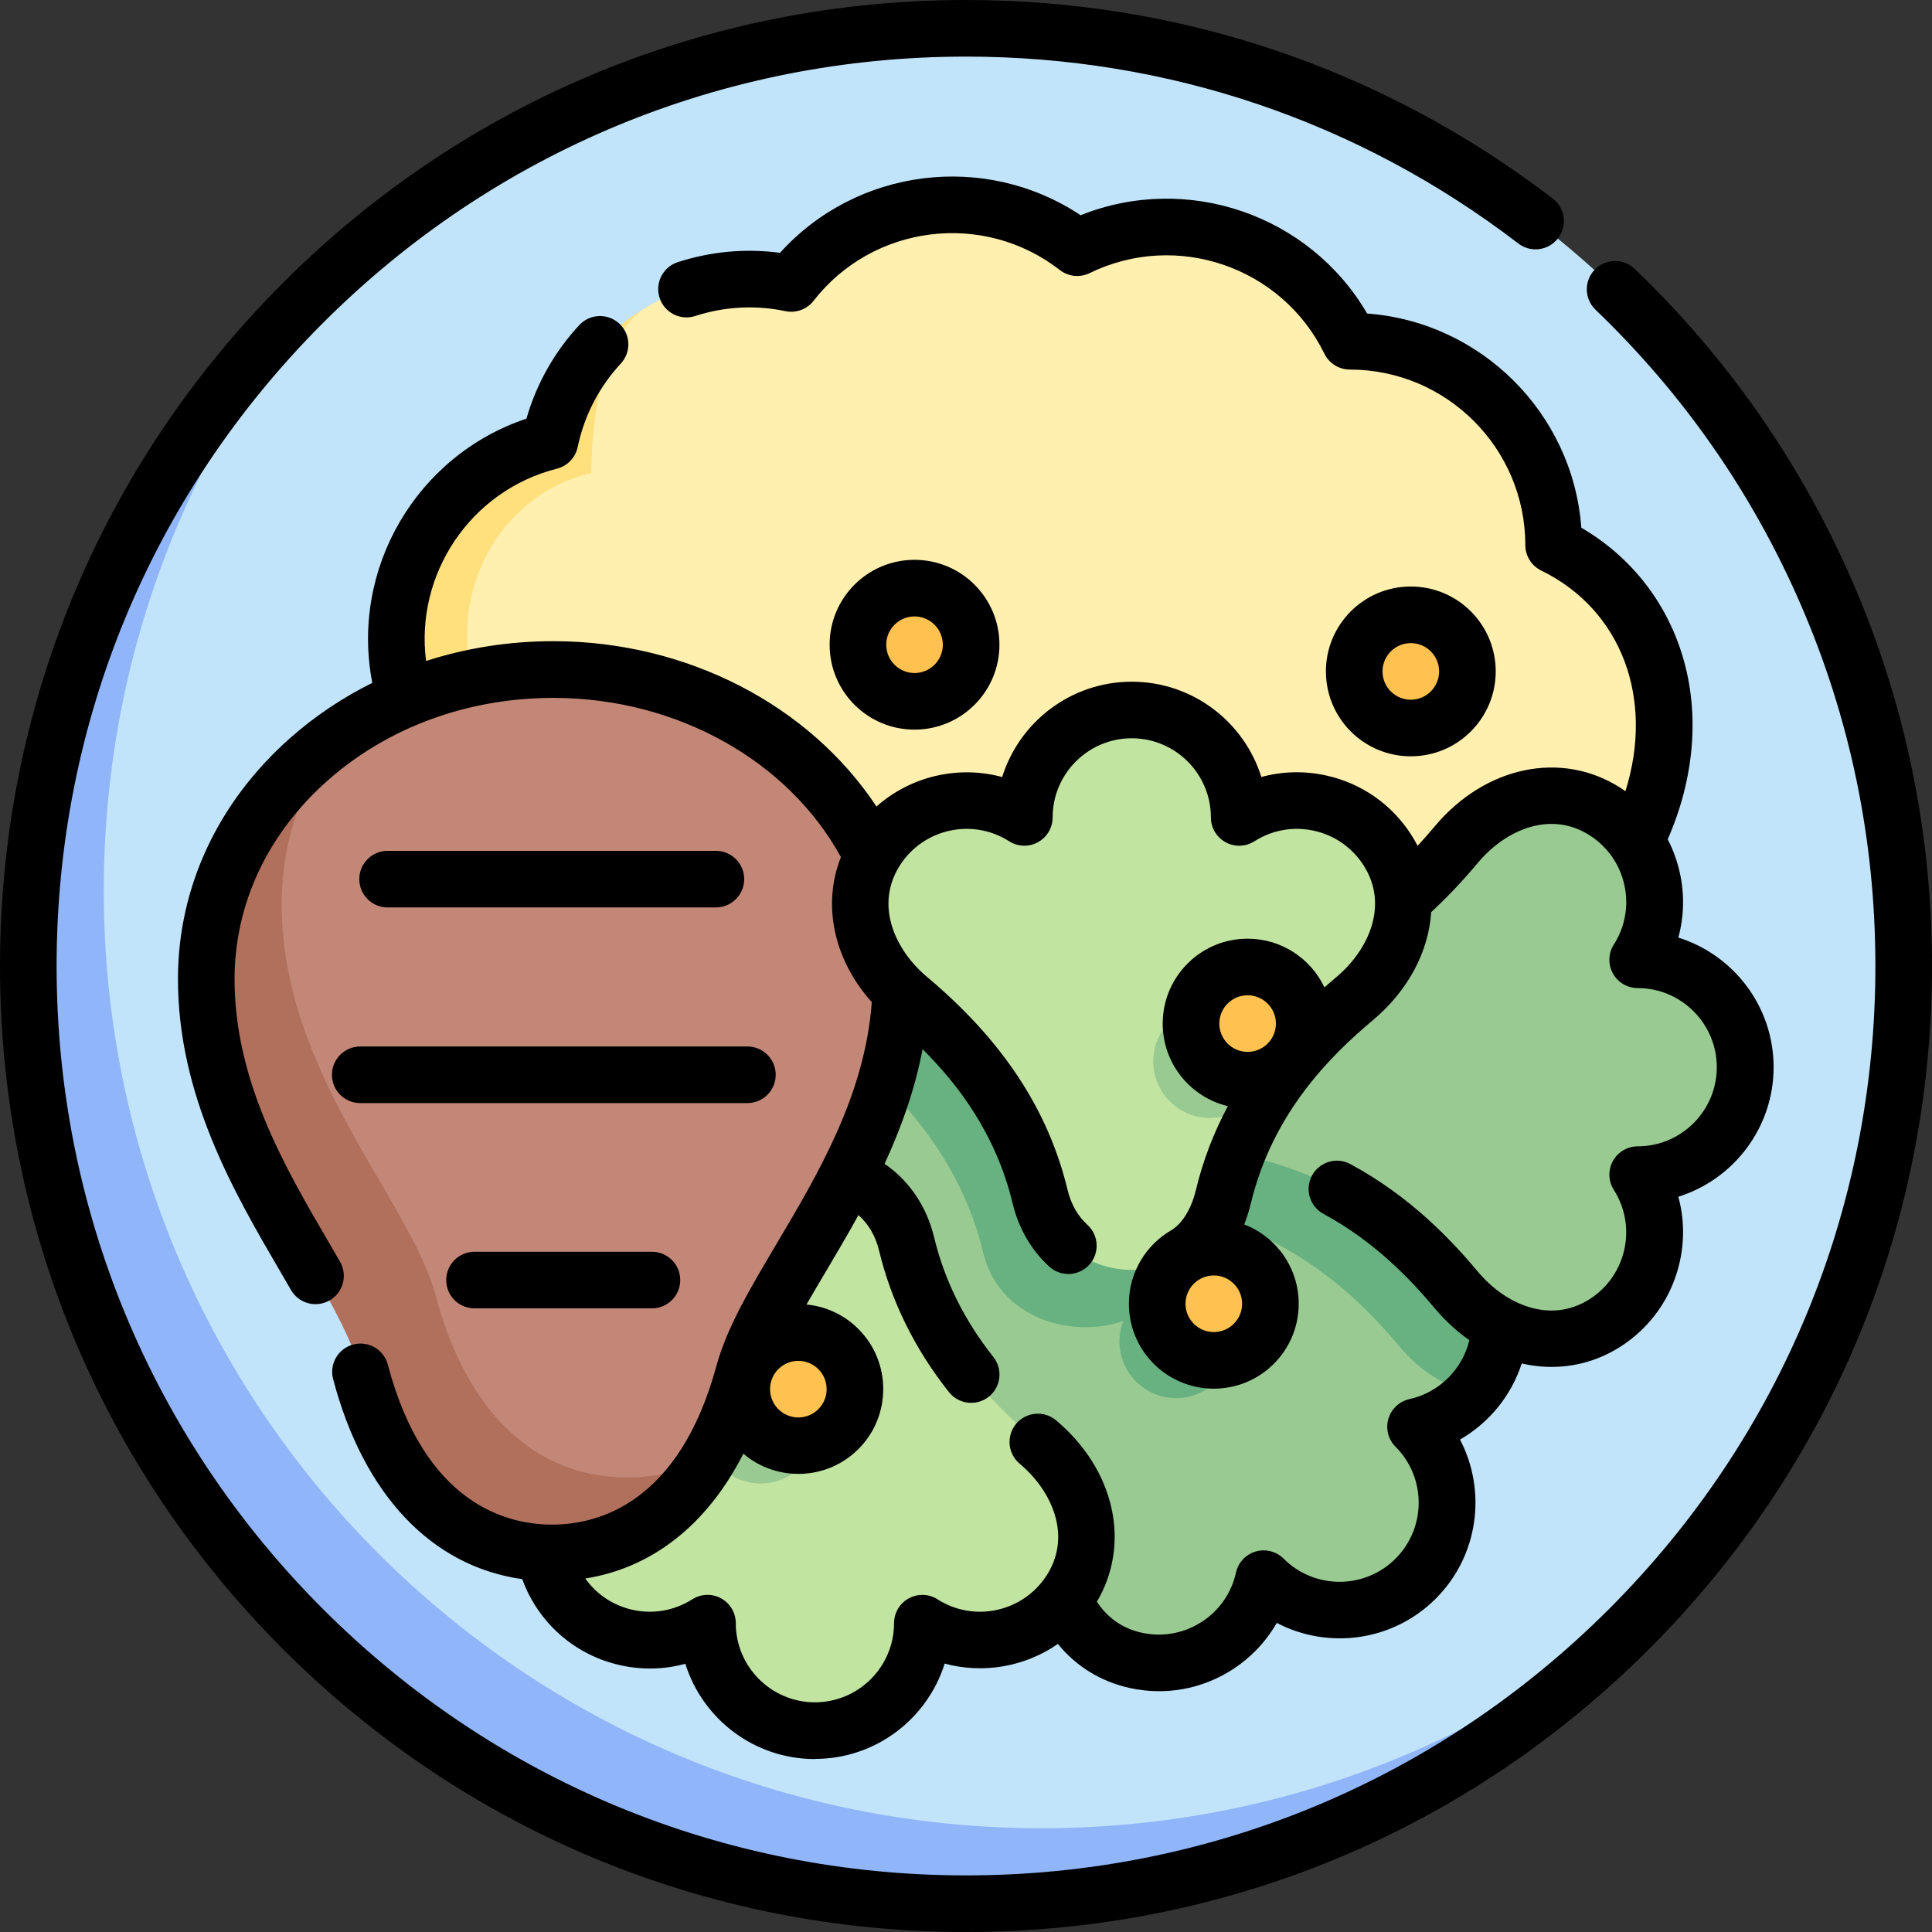 <?xml version="1.0" encoding="UTF-8"?>
<svg id="Layer_2" data-name="Layer 2" xmlns="http://www.w3.org/2000/svg" viewBox="0 0 512 512">
  <rect x="0" y="0" width="512" height="512" fill="#333333" stroke="none"/>
  <defs>
    <style>
      .cls-1 {
        fill: #ffe07d;
      }

      .cls-2 {
        fill: #c38778;
      }

      .cls-3 {
        fill: #b1705b;
      }

      .cls-4 {
        fill: #c1e4fa;
      }

      .cls-5 {
        fill: #91b5f9;
      }

      .cls-6 {
        fill: #68b181;
      }

      .cls-7 {
        fill: #98ca91;
      }

      .cls-8 {
        fill: #c2e4a1;
      }

      .cls-9 {
        fill: #ffc250;
      }

      .cls-10 {
        fill: #fff0af;
      }
    </style>
  </defs>
  <g id="Layer_1-2" data-name="Layer 1">
    <g>
      <path class="cls-4" d="M256,7.5c-63.53,0-121.49,23.85-165.42,63.08C51.35,114.51,17.5,182.47,17.5,246c0,137.24,111.26,248.5,248.5,248.5,63.53,0,131.48-33.85,175.42-73.08,39.22-43.94,63.08-101.89,63.08-165.42,0-137.24-111.26-248.5-248.5-248.5Z"/>
      <path class="cls-10" d="M411.69,144.46c0-29.83-24.18-54.01-54.01-54.01-13.11-26.79-45.45-37.89-72.24-24.79-23.54-18.31-57.48-14.07-75.79,9.47-13.99-2.93-27.85-.14-39.16,6.76-11.47,8.1-18.67,30.16-18.67,41.96-25.72,5.76-46.81,30.15-38.02,75.54,21.79,41.24,87.55,122.35,168.31,131.12,94.26,10.23,151.57-108.09,151.57-108.09,15.9-32.52,4.81-64.86-21.99-77.97Z"/>
      <path class="cls-1" d="M128.1,187.93c-12.19-27.04,2.88-56.76,28.6-62.52,0-11.81,2.32-35.41,13.79-43.51-12.29,7.5-21.58,19.85-24.76,35.05-28.91,7.34-46.39,36.73-39.05,65.64,1.05,4.14,3.47,9.92,7.11,16.81,10.66.21,17.57-4.22,14.3-11.47h0Z"/>
      <path class="cls-5" d="M27.5,236c0-63.53,23.85-121.49,63.08-165.42C39.6,116.09,7.5,182.29,7.5,256c0,137.24,111.26,248.5,248.5,248.5,73.71,0,139.91-32.1,185.42-83.08-43.94,39.23-101.89,63.08-165.42,63.08-137.24,0-248.5-111.26-248.5-248.5Z"/>
      <circle class="cls-10" cx="232.36" cy="180.86" r="15"/>
      <circle class="cls-10" cx="363.88" cy="187.93" r="15"/>
      <path class="cls-7" d="M213.26,258.49c-22.6,10.09-40.2,24.72-40.2,43.05,0,46.03,107.6,88.9,106.23,104.56s6.29,30.55,21.64,33.95c15.35,3.4,30.55-6.29,33.96-21.64,11.12,11.12,29.15,11.12,40.27,0s11.12-29.15,0-40.27c5.89-1.29,11.21-4.44,15.19-8.96l-41.21-69.29-135.87-41.4Z"/>
      <path class="cls-6" d="M396.79,344.18c-3.4-15.35-67.46-83.64-90.12-97.51-13.64-8.35-59.25-3.45-93.42,11.81,1.18,7.9,5.77,15.47,12.58,21.18,12.05,10.11,28.58,26.66,34.79,52.49,6.22,25.83,47.29,26.23,53.5.4,1.02-4.23-2.61-8.61-1.1-12.36,1.75.84,3.58,1.49,5.47,1.95,25.83,6.22,42.39,22.75,52.49,34.8,5.27,6.28,12.12,10.66,19.35,12.24,5.8-6.59,8.49-15.76,6.45-24.99h0Z"/>
      <circle class="cls-6" cx="311.67" cy="355.51" r="15"/>
      <path class="cls-7" d="M434.01,311.32c15.73,0,28.47-12.75,28.47-28.47s-12.75-28.47-28.47-28.47c8.45-13.26,4.55-30.86-8.7-39.31s-29.21-3.34-39.31,8.71-26.66,28.58-52.49,34.79-25.83,42.36,0,48.58,42.39,22.75,52.49,34.8,26.05,17.15,39.32,8.7c13.26-8.45,17.15-26.05,8.7-39.31h0Z"/>
      <path class="cls-8" d="M244.43,430.2c0,15.73-12.75,28.47-28.47,28.47s-28.47-12.75-28.47-28.47c-13.26,8.45-30.86,4.55-39.31-8.7s-3.34-29.21,8.71-39.31,28.58-26.66,34.79-52.49,42.36-25.83,48.58,0,22.75,42.39,34.8,52.49,17.15,26.05,8.7,39.32c-8.45,13.26-26.05,17.15-39.31,8.7h0Z"/>
      <circle class="cls-7" cx="201.57" cy="378.14" r="15"/>
      <path class="cls-2" d="M238.74,259.83c.17-45.3-40.91-82.2-91.74-82.39-22.02-.08-42.25,6.74-58.13,18.18-16.36,15.27-19.16,32.52-19.22,48.53-.17,45.3,34.12,78.79,40.88,104.41,6.76,25.62,22.56,47.88,50.6,47.98,8.27.03,20.48-6.88,26.72-10.24,4.02-6.74,7.07-14.39,9.24-22.37,6.95-25.57,41.49-58.8,41.65-104.1Z"/>
      <path class="cls-8" d="M328.39,216.64c0-15.73-12.75-28.47-28.47-28.47s-28.47,12.75-28.47,28.47c-13.26-8.45-30.86-4.55-39.31,8.71s-3.34,29.21,8.71,39.31,28.58,26.66,34.79,52.49,42.36,25.83,48.58,0,22.75-42.39,34.8-52.49,17.15-26.05,8.7-39.32c-8.45-13.26-26.05-17.15-39.31-8.7h0Z"/>
      <circle class="cls-7" cx="320.62" cy="281.27" r="15"/>
      <path class="cls-3" d="M115.53,343.55c-6.76-25.62-41.05-59.11-40.88-104.41.06-16.01,5.27-30.93,14.22-43.53-20.79,14.97-34.12,37.85-34.22,63.53-.17,45.3,34.12,78.79,40.88,104.41,6.76,25.62,22.56,47.88,50.6,47.98,19.29.07,32.87-10.38,41.72-25.24-6.25,3.35-13.46,5.27-21.72,5.24-28.04-.1-43.85-22.36-50.6-47.98Z"/>
      <g>
        <circle class="cls-9" cx="242.36" cy="170.86" r="15"/>
        <circle class="cls-9" cx="373.88" cy="177.93" r="15"/>
        <circle class="cls-9" cx="330.62" cy="271.27" r="15"/>
        <circle class="cls-9" cx="211.57" cy="368.14" r="15"/>
        <circle class="cls-9" cx="321.67" cy="345.51" r="15"/>
      </g>
      <path d="M256,512c-68.38,0-132.67-26.63-181.02-74.98C26.63,388.67,0,324.38,0,256S26.63,123.33,74.98,74.98C123.33,26.63,187.62,0,256,0c56.77,0,110.55,18.2,155.51,52.63,3.29,2.52,3.91,7.23,1.39,10.51-2.52,3.29-7.23,3.91-10.51,1.4-42.32-32.41-92.94-49.54-146.39-49.54-64.37,0-124.89,25.07-170.41,70.59C40.07,131.11,15,191.63,15,256s25.07,124.89,70.59,170.41c45.52,45.52,106.04,70.59,170.41,70.59s124.89-25.07,170.41-70.59,70.59-106.04,70.59-170.41c0-33.42-6.71-65.77-19.94-96.14-12.78-29.35-31.03-55.52-54.23-77.78-2.99-2.87-3.09-7.61-.22-10.6s7.62-3.09,10.6-.22c24.64,23.64,44.02,51.44,57.6,82.61,14.06,32.28,21.19,66.64,21.19,102.13,0,68.38-26.63,132.67-74.98,181.02-48.35,48.35-112.64,74.98-181.02,74.98ZM215.96,466.17c-16.1,0-29.77-10.64-34.34-25.25-5.55,1.52-11.43,1.67-17.21.39-9.38-2.08-17.39-7.68-22.56-15.79-1.41-2.21-2.57-4.57-3.45-7.03-23.98-3.38-42.02-22.29-50.12-53.02-1.06-4.01,1.33-8.11,5.34-9.16,4.01-1.06,8.11,1.33,9.16,5.34,9.7,36.78,31.34,42.35,43.38,42.39h.15c12.07,0,33.61-5.51,43.55-42.07,2.75-10.11,8.87-20.42,15.95-32.36,10.99-18.53,23.41-39.45,25.22-64.03-10.11-11.3-13.19-25.83-8.18-38.45-14.05-25.6-43.46-42.06-75.86-42.18h-.37c-22.6,0-43.83,7.77-59.81,21.91-15.82,14-24.57,32.58-24.65,52.32-.1,27.09,13.19,49.88,24.92,69.98,1.03,1.76,2.04,3.5,3.03,5.21,2.07,3.59.84,8.18-2.75,10.24-3.59,2.07-8.18.84-10.25-2.75-.97-1.69-1.97-3.4-2.99-5.15-12.06-20.68-27.08-46.42-26.96-77.6.09-24.08,10.64-46.63,29.71-63.5,6.58-5.83,13.91-10.73,21.79-14.64-5.88-30.24,11.73-60.29,40.85-70.02,2.67-9.29,7.5-17.82,14.09-24.89,2.87-2.99,7.62-3.08,10.61-.21,2.93,2.81,3.09,7.44.36,10.44-5.78,6.2-9.75,13.87-11.48,22.18-.59,2.8-2.72,5.03-5.49,5.73-23,5.84-37.64,28-34.69,50.97,10.67-3.45,22.04-5.25,33.71-5.25h.42c35.19.13,67.49,17.02,85.23,43.81,9.06-8.03,21.66-10.97,33.31-7.81,4.57-14.62,18.24-25.26,34.35-25.26s29.77,10.63,34.34,25.25c5.55-1.52,11.43-1.67,17.21-.39,9.38,2.08,17.39,7.68,22.56,15.78.59.92,1.14,1.88,1.64,2.85,1.57-1.7,3.1-3.44,4.58-5.21,13.36-15.92,33.54-20.12,49.09-10.21.48.3.94.61,1.4.94,7.67-24.38-.89-48-22.33-58.48-2.57-1.26-4.2-3.87-4.2-6.74,0-25.64-20.86-46.51-46.51-46.51-2.86,0-5.48-1.63-6.74-4.21-11.27-23.04-39.17-32.61-62.21-21.35-2.57,1.26-5.64.94-7.9-.82-20.24-15.74-49.52-12.08-65.26,8.16-1.76,2.26-4.65,3.32-7.46,2.74-7.96-1.67-16.21-1.22-23.94,1.3-3.95,1.26-8.17-.92-9.42-4.87-1.24-3.9.87-8.08,4.76-9.39,8.75-2.86,18.04-3.71,27.17-2.5,20.35-22.53,54.38-26.78,79.66-9.96,28.18-11.29,60.62-.17,75.93,26.05,30.28,2.24,54.52,26.49,56.76,56.76,13.04,7.61,22.5,19.58,26.86,34.12,4.55,15.18,3.14,32.26-3.96,48.46,1.44,2.79,2.52,5.76,3.2,8.83,1.28,5.78,1.13,11.66-.39,17.21,14.61,4.57,25.25,18.24,25.25,34.34s-10.64,29.77-25.25,34.34c1.52,5.55,1.67,11.43.39,17.21-2.08,9.38-7.68,17.39-15.78,22.56-8,5.1-17.22,6.46-26.11,4.42-2.77,8.52-8.6,15.7-16.36,20.16,7.11,13.57,4.97,30.76-6.42,42.16-11.39,11.39-28.57,13.53-42.14,6.43-2.86,5-6.9,9.26-11.89,12.45-8.1,5.16-17.73,6.86-27.11,4.79-7.67-1.7-14.19-5.74-19-11.67-8.68,6.03-19.71,8-30.01,5.21-4.57,14.62-18.24,25.26-34.34,25.26h0ZM329.73,324.49c8.45,3.24,14.44,11.43,14.44,21.02,0,12.43-10.07,22.5-22.5,22.5s-22.5-10.07-22.5-22.5c0-8.38,4.58-15.69,11.38-19.57,2.89-1.86,5.19-5.68,6.37-10.55,1.86-7.75,4.71-15.23,8.48-22.25-9.9-2.36-17.27-11.26-17.27-21.88,0-12.43,10.07-22.5,22.5-22.5,8.99,0,16.76,5.28,20.36,12.9,1.05-.93,2.12-1.85,3.2-2.76,8.44-7.08,13.94-18.96,7.2-29.54-2.98-4.7-7.71-8.01-13.15-9.2-5.43-1.22-11.12-.21-15.81,2.79-3.49,2.23-8.13,1.2-10.36-2.3-.77-1.2-1.17-2.6-1.17-4.03,0-11.56-9.41-20.97-20.97-20.97s-20.97,9.41-20.97,20.97c0,4.14-3.36,7.5-7.5,7.5-1.43,0-2.83-.41-4.03-1.18-9.75-6.22-22.74-3.34-28.96,6.41-6.74,10.58-1.24,22.46,7.2,29.54,19.96,16.74,32.15,35.22,37.26,56.48.91,3.77,2.67,6.88,5.24,9.21,3.06,2.79,3.29,7.53.5,10.59-2.79,3.06-7.53,3.29-10.59.5-4.76-4.34-8.13-10.14-9.73-16.8-4.41-18.31-14.43-31.48-23.86-40.83-2.06,10.88-5.74,21-10.07,30.38,6.51,4.46,11.15,11.26,13.13,19.48,2.73,11.35,8.01,22.02,15.7,31.71,2.57,3.25,2.03,7.96-1.22,10.54-3.25,2.57-7.96,2.03-10.54-1.22-9.05-11.41-15.28-24.04-18.53-37.52-.93-3.86-2.81-7.06-5.46-9.4-2.95,5.36-5.96,10.43-8.79,15.22-1.68,2.82-3.34,5.64-4.98,8.48,5.2.49,10.02,2.75,13.76,6.49,8.77,8.77,8.77,23.05,0,31.82-8.34,8.34-21.66,8.75-30.49,1.22-9.51,18.71-24.05,30.26-41.89,33.08,3.01,4.24,7.43,7.17,12.54,8.3,5.43,1.22,11.12.21,15.81-2.79,2.31-1.47,5.24-1.57,7.64-.25,2.4,1.32,3.89,3.84,3.89,6.58,0,11.56,9.41,20.97,20.97,20.97s20.97-9.41,20.97-20.97c0-4.14,3.36-7.5,7.5-7.5,1.43,0,2.83.41,4.03,1.18,9.75,6.22,22.74,3.34,28.96-6.41,6.74-10.58,1.24-22.46-7.2-29.54-3.17-2.66-3.59-7.39-.93-10.57,2.66-3.17,7.39-3.59,10.57-.93,15.58,13.07,19.93,32.67,10.83,48.07,2.25,3.45,5.92,6.91,11.85,8.22,5.47,1.21,11.08.22,15.81-2.79s7.99-7.68,9.2-13.15c.89-4.04,4.9-6.6,8.94-5.7,1.4.31,2.67,1.01,3.68,2.02,8.18,8.18,21.48,8.18,29.66,0,8.18-8.18,8.18-21.48,0-29.66-2.93-2.93-2.93-7.67,0-10.6,1.01-1.01,2.29-1.71,3.69-2.02,7.94-1.76,14.05-7.94,15.88-15.63-3.28-2.28-6.37-5.1-9.16-8.42-6-7.16-15.6-17.54-29.5-25.04-3.65-1.97-5.01-6.52-3.04-10.16s6.52-5.01,10.16-3.04c16.17,8.72,27.08,20.5,33.87,28.6,7.08,8.44,18.96,13.94,29.54,7.2,9.75-6.22,12.63-19.21,6.41-28.96-2.23-3.49-1.2-8.13,2.29-10.36,1.2-.77,2.6-1.18,4.03-1.18,11.56,0,20.97-9.41,20.97-20.97s-9.41-20.97-20.97-20.97c-4.14,0-7.5-3.36-7.5-7.5,0-1.43.41-2.83,1.18-4.03,3-4.68,4.01-10.38,2.79-15.81-1.19-5.44-4.5-10.17-9.2-13.15-10.58-6.74-22.45-1.24-29.54,7.2-4.17,4.97-8.26,9.3-12.45,13.16-.68,10.36-6,20.71-15.46,28.65-11.11,9.32-26.54,24.48-32.32,48.5-.46,1.9-1.05,3.77-1.77,5.59h0ZM321.67,338.01c-4.14,0-7.5,3.36-7.5,7.5s3.36,7.5,7.5,7.5,7.5-3.36,7.5-7.5-3.36-7.5-7.5-7.5ZM211.57,360.64c-4.14,0-7.5,3.36-7.5,7.5s3.36,7.5,7.5,7.5,7.5-3.36,7.5-7.5-3.36-7.5-7.5-7.5h0ZM330.63,263.76c-4.14,0-7.5,3.36-7.5,7.5s3.36,7.5,7.5,7.5,7.5-3.36,7.5-7.5-3.36-7.5-7.5-7.5ZM396.38,177.93c0,12.43-10.07,22.5-22.5,22.5s-22.5-10.07-22.5-22.5,10.07-22.5,22.5-22.5,22.5,10.07,22.5,22.5ZM373.88,170.43c-4.14,0-7.5,3.36-7.5,7.5s3.36,7.5,7.5,7.5,7.5-3.36,7.5-7.5-3.36-7.5-7.5-7.5ZM264.86,170.86c0,12.43-10.07,22.5-22.5,22.5s-22.5-10.07-22.5-22.5,10.07-22.5,22.5-22.5,22.5,10.07,22.5,22.5ZM242.36,163.36c-4.14,0-7.5,3.36-7.5,7.5s3.36,7.5,7.5,7.5h0c4.14,0,7.5-3.36,7.5-7.5s-3.36-7.5-7.5-7.5ZM172.77,346.73h-47.02c-4.14,0-7.5-3.36-7.5-7.5s3.36-7.5,7.5-7.5h47.02c4.14,0,7.5,3.36,7.5,7.5s-3.36,7.5-7.5,7.5ZM198.07,292.33h-102.6c-4.14,0-7.5-3.36-7.5-7.5s3.36-7.5,7.5-7.5h102.6c4.14,0,7.5,3.36,7.5,7.5s-3.36,7.5-7.5,7.5h0ZM189.72,240.48h-87c-4.14,0-7.5-3.36-7.5-7.5s3.36-7.5,7.5-7.5h87c4.14,0,7.5,3.36,7.5,7.5s-3.36,7.5-7.5,7.5Z"/>
    </g>
  </g>
</svg>